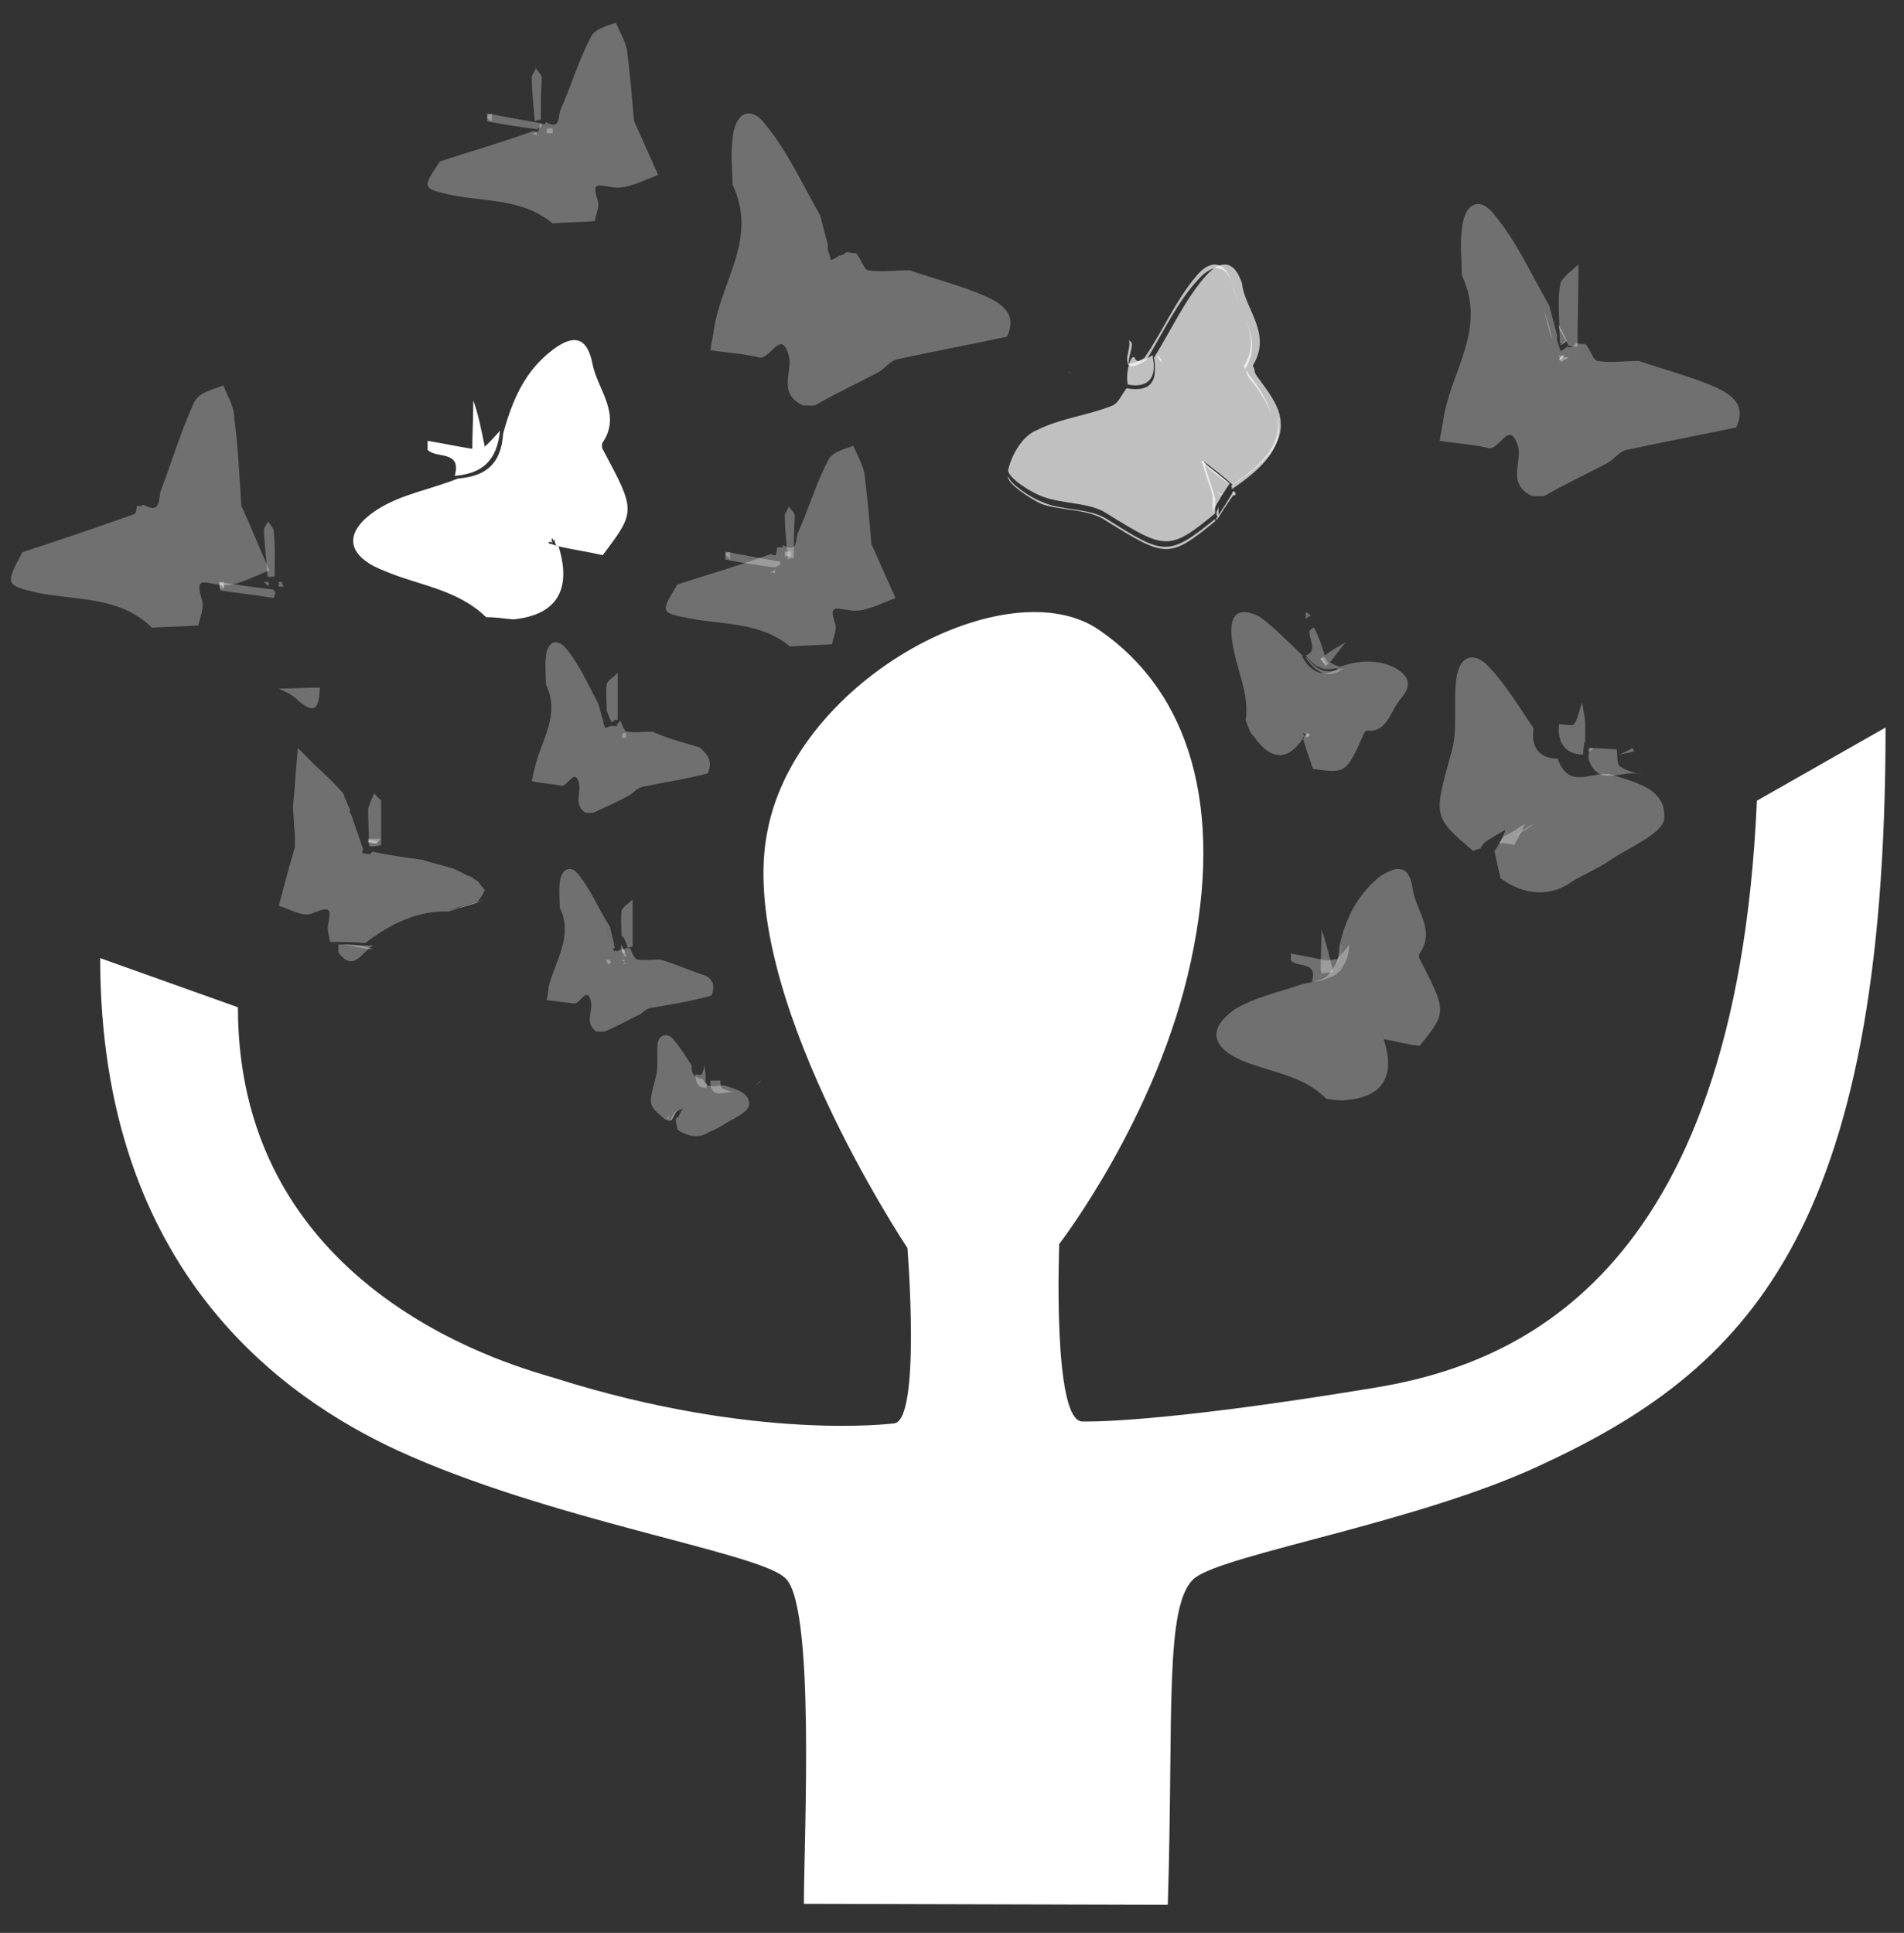 <?xml version="1.0" encoding="UTF-8" standalone="no"?>
<svg width="66px" height="67px" viewBox="0 0 66 67" version="1.1" xmlns="http://www.w3.org/2000/svg" xmlns:xlink="http://www.w3.org/1999/xlink" xmlns:sketch="http://www.bohemiancoding.com/sketch/ns">
    <rect x="0" y="0" width="66" height="67" fill="#333333" stroke="none"/>
    <!-- Generator: Sketch 3.3.3 (12072) - http://www.bohemiancoding.com/sketch -->
    <title>Group</title>
    <desc>Created with Sketch.</desc>
    <defs></defs>
    <g id="Page-1" stroke="none" stroke-width="1" fill="none" fill-rule="evenodd" sketch:type="MSPage">
        <g id="3-copy-5" sketch:type="MSArtboardGroup" transform="translate(-295, -34)" fill="#FFFFFF">
            <g id="Group" sketch:type="MSLayerGroup" transform="translate(295, 29)">
                <path id="Shape-Copy" opacity="0.3" sketch:type="MSShapeGroup" d="M45.262,30.407 C45.262,30.462 45.317,30.517 45.317,30.573 L45.427,30.462 C45.427,30.462 45.372,30.462 45.262,30.407 L45.262,30.407 Z"></path>
                <path id="Shape-Copy-2" opacity="0.3" sketch:type="MSShapeGroup" d="M27.205,24.645 C27.205,24.645 27.205,24.811 27.205,24.645 C27.205,24.811 27.205,24.645 27.205,24.645 L27.205,24.645 Z"></path>
                <path id="Shape-Copy-3" opacity="0.3" sketch:type="MSShapeGroup" d="M42.166,22.55 L42.166,22.716 C42.166,22.716 42.166,22.633 42.166,22.55 L42.166,22.55 L42.166,22.55 Z"></path>
                <path id="Shape-Copy-4" opacity="0.3" sketch:type="MSShapeGroup" d="M55.064,31.243 C55.064,31.165 55.064,31.048 55.229,30.93 C55.064,31.048 55.064,31.165 55.064,31.243 L55.064,31.243 Z"></path>
                <path id="Shape-Copy-5" opacity="0.3" sketch:type="MSShapeGroup" d="M54.197,17.312 C54.142,17.312 54.087,17.395 54.032,17.478 C54.087,17.478 54.142,17.395 54.197,17.312 L54.197,17.312 Z"></path>
                <path id="Shape-Copy-6" sketch:type="MSShapeGroup" d="M19.055,23.615 C19.09,23.654 19.09,23.693 19.125,23.771 C19.09,23.732 19.02,23.732 18.95,23.732 L18.95,23.732 C19.02,23.771 19.09,23.771 19.159,23.81 C19.125,23.732 19.09,23.654 19.055,23.615 C19.09,23.576 19.09,23.615 19.055,23.615 L19.055,23.615 Z"></path>
                <path id="Shape-Copy-7" opacity="0.3" sketch:type="MSShapeGroup" d="M52.484,34.292 C52.624,34.057 52.763,33.784 52.868,33.549 C52.694,33.823 52.554,34.057 52.484,34.292 L52.484,34.292 Z"></path>
                <path id="Shape-Copy-8" opacity="0.3" sketch:type="MSShapeGroup" d="M52.143,34.073 C52.073,34.112 52.003,34.23 51.969,34.308 C52.038,34.23 52.073,34.112 52.143,34.073 L52.143,34.073 Z"></path>
                <path d="M20.623,40.721 C20.623,40.721 20.658,40.76 20.693,40.76 L20.937,40.76 C21.355,40.604 21.738,40.37 22.156,40.174 C22.261,40.135 22.365,39.979 22.54,39.94 C23.237,39.823 23.968,39.705 24.665,39.51 C24.839,39.041 24.596,38.885 24.421,38.807 C23.933,38.651 23.411,38.416 22.888,38.26 C22.609,38.26 22.365,38.299 22.087,38.26 C21.982,38.221 21.912,38.025 21.843,37.869 L21.738,37.869 L21.738,37.869 L21.668,37.869 C21.634,37.908 21.599,37.908 21.529,37.908 C21.459,37.947 21.424,37.947 21.355,37.986 C21.355,37.986 21.355,37.986 21.355,37.947 C21.32,37.947 21.32,37.947 21.285,37.986 C21.285,37.947 21.25,37.908 21.25,37.869 L21.32,37.869 L21.32,37.869 C21.285,37.83 21.285,37.752 21.285,37.713 C21.25,37.557 21.181,37.322 21.146,37.127 C20.762,36.541 20.484,35.838 20.065,35.33 C19.787,34.939 19.438,35.134 19.403,35.603 C19.369,35.877 19.403,36.189 19.403,36.463 C19.891,37.439 19.229,38.338 19.02,39.198 C19.02,39.315 18.985,39.471 18.95,39.666 C19.299,39.705 19.543,39.745 19.891,39.784 C20.1,39.823 20.344,39.158 20.484,39.705 C20.553,40.096 20.275,40.409 20.623,40.721 L20.623,40.721 Z M21.181,37.752 C21.146,37.557 21.076,37.322 21.041,37.166 C21.076,37.361 21.146,37.557 21.181,37.752 L21.181,37.752 Z" id="Shape-Copy-9" opacity="0.3" sketch:type="MSShapeGroup"></path>
                <path id="Shape-Copy-10" opacity="0.3" sketch:type="MSShapeGroup" d="M21.929,37.809 L21.929,36.168 C21.859,36.286 21.65,36.364 21.545,36.559 C21.511,36.872 21.545,37.145 21.545,37.458 C21.58,37.497 21.58,37.536 21.58,37.575 L21.58,37.419 C21.65,37.536 21.685,37.653 21.754,37.809 L21.72,37.848 L21.824,37.848 L21.824,37.848 C21.894,37.809 21.894,37.809 21.929,37.809 L21.929,37.809 Z"></path>
                <path id="Shape-Copy-11" opacity="0.3" sketch:type="MSShapeGroup" d="M21.695,37.74 L21.53,37.74 L21.53,37.74 C21.53,37.74 21.612,37.74 21.695,37.74 L21.695,37.74 L21.695,37.74 Z"></path>
                <path id="Shape-Copy-12" opacity="0.3" sketch:type="MSShapeGroup" d="M21.571,38.013 C21.612,38.052 21.654,38.013 21.695,38.013 C21.612,37.935 21.571,37.818 21.53,37.74 C21.571,37.857 21.571,37.935 21.571,38.013 L21.571,38.013 Z"></path>
                <path id="Shape-Copy-13" opacity="0.3" sketch:type="MSShapeGroup" d="M21.53,37.74 L21.53,37.896 C21.565,37.974 21.6,38.091 21.669,38.17 L21.704,38.131 C21.634,37.974 21.6,37.857 21.53,37.74 L21.53,37.74 Z"></path>
                <path id="Shape-Copy-14" opacity="0.3" sketch:type="MSShapeGroup" d="M21.666,38.4 C21.53,38.332 21.803,38.264 21.53,38.264 C21.53,38.264 21.666,38.332 21.666,38.4 C21.803,38.4 21.394,38.468 21.666,38.4 L21.666,38.4 Z"></path>
                <path id="Shape-Copy-15" opacity="0.3" sketch:type="MSShapeGroup" d="M21.069,38.43 C21.124,38.43 21.124,38.374 21.179,38.374 C21.179,38.319 21.124,38.264 21.124,38.264 L21.014,38.264 C21.014,38.319 21.069,38.374 21.069,38.43 L21.069,38.43 Z"></path>
                <path id="Shape-Copy-16" sketch:type="MSShapeGroup" d="M19.466,24.121 C19.301,24.121 19.301,24.121 19.466,24.121 L19.466,24.121 C19.301,24.121 19.301,24.121 19.466,24.121 L19.466,24.121 Z"></path>
                <path d="M13.33,24.79 C14.515,25.298 15.839,25.415 16.85,26.392 C17.129,26.392 17.442,26.431 17.791,26.47 C19.359,26.314 19.812,25.376 19.359,23.931 L19.324,23.931 C19.254,23.892 19.185,23.892 19.115,23.853 L19.115,23.853 C19.08,23.853 19.045,23.853 19.01,23.813 C19.045,23.774 19.08,23.696 19.15,23.657 C19.15,23.696 19.185,23.735 19.185,23.735 L19.219,23.696 C19.219,23.774 19.254,23.853 19.289,23.931 L19.324,23.931 C19.847,24.048 20.369,24.126 20.892,24.243 C22.042,22.72 22.042,22.72 20.892,20.571 C20.857,20.532 20.857,20.375 20.892,20.336 C21.554,19.36 20.718,18.5 20.544,17.641 C20.369,16.703 19.916,16.547 19.15,17.133 C18.174,17.875 17.756,18.891 17.442,20.024 C17.373,21.079 16.85,21.508 15.874,21.587 C14.898,21.977 13.888,22.133 13.052,22.68 C11.867,23.462 12.006,24.282 13.33,24.79 L13.33,24.79 Z" id="Shape-Copy-17" sketch:type="MSShapeGroup"></path>
                <path d="M27.343,17.336 C27.483,17.844 26.995,18.547 27.692,18.977 C27.727,19.016 27.796,19.016 27.831,19.055 L28.249,19.055 C28.981,18.625 29.678,18.313 30.41,17.922 C30.654,17.805 30.863,17.492 31.107,17.453 C32.361,17.18 33.616,16.945 34.905,16.672 C35.254,15.93 34.801,15.578 34.243,15.304 C33.372,14.914 32.431,14.679 31.525,14.367 C31.037,14.367 30.514,14.445 30.096,14.367 C29.957,14.367 29.852,13.976 29.678,13.781 C29.574,13.781 29.469,13.742 29.33,13.742 C29.26,13.82 29.19,13.859 29.086,13.859 C28.981,13.937 28.912,13.976 28.807,14.015 C28.772,13.937 28.772,13.859 28.737,13.781 C28.702,13.703 28.668,13.585 28.702,13.507 C28.598,13.117 28.528,12.843 28.424,12.452 C27.796,11.358 27.309,10.264 26.542,9.327 C26.019,8.624 25.462,8.897 25.392,9.835 C25.322,10.343 25.392,10.929 25.392,11.397 C26.263,13.234 25.044,14.679 24.765,16.32 C24.73,16.594 24.66,16.867 24.625,17.141 C25.148,17.219 25.74,17.258 26.263,17.375 C26.681,17.57 27.065,16.32 27.343,17.336 L27.343,17.336 Z" id="Shape-Copy-18" opacity="0.3" sketch:type="MSShapeGroup"></path>
                <path d="M23.492,44.164 C23.91,44.438 24.293,44.438 24.572,44.242 C24.781,44.164 24.99,44.047 25.164,43.93 C25.513,43.734 25.931,43.539 25.966,43.305 C26.001,42.875 25.513,42.758 25.164,42.641 C24.92,42.562 24.537,42.836 24.363,42.406 C24.119,42.367 23.945,42.25 23.98,41.937 C23.771,41.625 23.561,41.273 23.318,41 C23.143,40.804 22.83,40.843 22.795,41.195 C22.76,41.625 22.83,41.976 22.725,42.367 C22.481,43.305 22.446,43.305 23.074,43.813 C23.108,43.774 23.143,43.774 23.178,43.774 C23.178,43.734 23.213,43.695 23.248,43.656 L23.283,43.656 C23.283,43.656 23.283,43.656 23.318,43.617 C23.422,43.539 23.527,43.5 23.666,43.422 C23.596,43.539 23.561,43.656 23.492,43.734 C23.492,43.734 23.492,43.734 23.457,43.734 C23.457,43.734 23.457,43.774 23.422,43.774 C23.422,43.891 23.457,44.008 23.492,44.164 L23.492,44.164 Z" id="Shape-Copy-19" opacity="0.3" sketch:type="MSShapeGroup"></path>
                <path d="M23.898,26.432 C25.083,26.667 26.337,26.549 27.383,27.409 C27.836,27.37 28.359,27.37 28.846,27.331 C28.881,27.096 29.021,26.823 28.951,26.628 C28.742,25.963 28.916,26.081 29.474,26.159 C29.961,26.237 30.519,25.924 31.042,25.729 C30.763,25.104 30.484,24.479 30.205,23.854 C30.136,23.033 30.066,22.213 29.961,21.392 C29.892,21.08 29.718,20.767 29.578,20.455 C29.23,20.572 28.812,20.689 28.707,20.962 C28.289,21.744 28.045,22.603 27.662,23.463 C27.557,23.658 27.696,24.205 27.139,23.893 L27.139,23.971 L27.034,23.971 L26.93,23.971 C26.93,23.971 26.93,23.971 26.93,24.01 C26.93,24.01 26.93,24.01 26.93,24.049 C26.93,24.127 26.895,24.166 26.895,24.244 C26.825,24.244 26.79,24.244 26.721,24.205 C25.64,24.596 24.56,24.908 23.48,25.26 C22.888,26.237 22.888,26.237 23.898,26.432 L23.898,26.432 Z" id="Shape-Copy-20" opacity="0.3" sketch:type="MSShapeGroup"></path>
                <path d="M9.664,36.4 C10.082,36.517 10.535,36.83 10.884,36.635 C11.476,36.4 11.476,36.517 11.371,37.064 C11.337,37.221 11.406,37.455 11.441,37.65 C11.859,37.65 12.243,37.65 12.661,37.689 L12.661,37.689 C13.532,37.025 14.473,36.556 15.553,36.596 C15.902,36.478 16.215,36.4 16.564,36.283 L16.529,36.283 L16.564,36.244 C16.215,36.361 15.902,36.478 15.553,36.556 C15.902,36.439 16.215,36.361 16.564,36.244 C16.633,36.166 16.738,36.01 16.808,35.853 L16.842,35.892 C16.738,35.775 16.668,35.697 16.598,35.58 C16.494,35.502 16.389,35.423 16.25,35.345 L16.285,35.384 C16.111,35.306 15.902,35.189 15.727,35.111 C15.344,34.994 14.996,34.916 14.612,34.798 C14.02,34.72 13.462,34.642 12.94,34.525 C12.94,34.525 12.94,34.525 12.905,34.525 C12.87,34.564 12.87,34.564 12.835,34.603 C12.765,34.603 12.661,34.603 12.556,34.564 C12.556,34.525 12.556,34.486 12.591,34.447 C12.452,34.056 12.312,33.626 12.173,33.236 C12.138,33.197 12.103,33.157 12.138,33.079 C12.068,32.923 11.964,32.689 11.894,32.493 C11.615,32.181 11.302,31.868 10.953,31.556 C10.988,31.634 11.023,31.712 11.058,31.829 C11.023,31.751 10.988,31.634 10.953,31.556 C10.744,31.36 10.535,31.126 10.326,30.93 C10.256,31.634 10.222,32.337 10.152,33.001 C10.187,33.314 10.187,33.626 10.222,33.939 L10.222,34.369 C10.012,35.072 9.838,35.736 9.664,36.4 L9.664,36.4 Z" id="Shape-Copy-21" opacity="0.3" sketch:type="MSShapeGroup"></path>
                <path d="M15.764,21.494 C16.74,21.415 17.228,20.947 17.332,19.931 C17.158,20.126 16.984,20.321 16.809,20.478 L16.809,20.517 C16.67,20.517 16.531,20.556 16.391,20.556 L16.391,20.556 L16.356,20.556 C15.868,20.478 15.311,20.361 14.823,20.282 L14.823,20.321 L14.823,20.595 C15.137,20.907 16.008,20.595 15.764,21.494 L15.764,21.494 Z" id="Shape-Copy-22" sketch:type="MSShapeGroup"></path>
                <path id="Shape-Copy-23" sketch:type="MSShapeGroup" d="M16.824,20.719 C16.824,20.602 16.824,20.524 16.789,20.407 C16.684,19.899 16.58,19.352 16.406,18.883 C16.406,19.469 16.371,20.055 16.371,20.641 C16.371,20.68 16.406,20.758 16.406,20.798 C16.545,20.798 16.684,20.758 16.824,20.719 C16.789,20.758 16.789,20.758 16.824,20.719 L16.824,20.719 Z"></path>
                <path id="Shape-Copy-24" sketch:type="MSShapeGroup" d="M16.789,20.506 L16.789,20.506 C16.789,20.391 16.754,20.506 16.789,20.506 C16.65,20.506 16.51,20.621 16.371,20.621 L16.371,20.621 C16.475,20.621 16.615,20.506 16.789,20.506 L16.789,20.506 Z"></path>
                <path id="Shape-Copy-25" opacity="0.3" sketch:type="MSShapeGroup" d="M13.212,34.299 L13.212,32.736 C13.108,32.658 13.003,32.541 12.969,32.502 C12.899,32.658 12.829,32.814 12.759,33.049 C12.759,33.479 12.794,33.908 12.794,34.338 C12.899,34.338 13.038,34.338 13.212,34.299 C13.178,34.299 13.212,34.299 13.212,34.299 L13.212,34.299 Z"></path>
                <path id="Shape-Copy-26" opacity="0.3" sketch:type="MSShapeGroup" d="M24.458,42.477 L24.458,42.243 C24.458,42.165 24.423,42.047 24.423,41.93 C24.388,42.008 24.388,42.165 24.319,42.243 C24.319,42.282 24.179,42.243 24.109,42.243 C24.109,42.516 24.179,42.712 24.493,42.712 L24.493,42.555 C24.458,42.516 24.458,42.477 24.458,42.477 L24.458,42.477 Z"></path>
                <path id="Shape-Copy-27" opacity="0.3" sketch:type="MSShapeGroup" d="M24.625,42.454 L24.625,42.454 L24.625,42.649 C24.8,43.118 25.183,42.767 25.427,42.884 C25.322,42.806 25.183,42.806 25.044,42.728 C24.974,42.688 24.974,42.532 24.974,42.454 C24.904,42.454 24.8,42.454 24.625,42.454 L24.625,42.454 Z"></path>
                <path id="Shape-Copy-28" opacity="0.3" sketch:type="MSShapeGroup" d="M27.414,24.347 L27.519,24.347 C27.519,23.839 27.519,23.37 27.553,22.862 C27.519,22.745 27.414,22.667 27.344,22.55 C27.309,22.667 27.205,22.784 27.205,22.862 C27.205,23.409 27.275,23.917 27.309,24.425 L27.309,24.386 L27.414,24.347 L27.414,24.347 Z"></path>
                <path id="Shape-Copy-29" opacity="0.3" sketch:type="MSShapeGroup" d="M27.309,24.287 L27.414,24.287 L27.414,24.121 L27.414,24.121 L27.309,24.121 L27.205,24.121 L27.205,24.204 C27.205,24.204 27.205,24.204 27.205,24.287 L27.309,24.287 L27.309,24.287 Z"></path>
                <path d="M27.058,24.473 C27.058,24.473 27.058,24.434 27.058,24.473 C27.058,24.434 27.058,24.434 27.058,24.473 C26.396,24.356 25.734,24.238 25.141,24.121 L25.141,24.395 C25.699,24.512 26.291,24.59 26.849,24.668 C26.918,24.629 26.953,24.629 27.023,24.59 C27.058,24.512 27.058,24.473 27.058,24.473 L27.058,24.473 Z" id="Shape-Copy-30" opacity="0.3" sketch:type="MSShapeGroup"></path>
                <path id="Shape-Copy-31" opacity="0.3" sketch:type="MSShapeGroup" d="M26.898,24.645 C26.898,24.684 26.898,24.723 26.863,24.762 C26.794,24.801 26.759,24.801 26.689,24.84 C26.759,24.84 26.794,24.84 26.863,24.879 C26.863,24.723 26.898,24.645 26.898,24.645 L26.898,24.645 Z"></path>
                <path id="Shape-Copy-32" opacity="0.3" sketch:type="MSShapeGroup" d="M25.657,23.597 L25.657,23.597 C25.657,23.597 25.657,23.763 25.657,23.597 C25.657,23.763 25.657,23.763 25.657,23.597 L25.657,23.597 Z"></path>
                <path d="M11.728,38.013 C12.285,38.756 12.564,37.935 12.947,37.779 L12.947,37.779 C12.529,37.779 12.146,37.74 11.728,37.74 L11.728,38.013 L11.728,38.013 Z" id="Shape-Copy-33" opacity="0.3" sketch:type="MSShapeGroup"></path>
                <path id="Shape-Copy-34" opacity="0.3" sketch:type="MSShapeGroup" d="M12.947,37.906 C12.529,37.74 12.146,37.74 11.728,37.74 C12.146,37.74 12.564,37.906 12.947,37.906 L12.947,37.906 Z"></path>
                <path id="Shape-Copy-35" opacity="0.3" sketch:type="MSShapeGroup" d="M16.865,36.168 L16.865,36.168 C16.517,36.286 16.203,36.364 15.855,36.481 C16.238,36.403 16.552,36.286 16.865,36.168 L16.865,36.168 Z"></path>
                <path id="Shape-Copy-36" opacity="0.3" sketch:type="MSShapeGroup" d="M26.382,42.454 C26.312,42.509 26.243,42.565 26.173,42.62 C26.243,42.565 26.312,42.565 26.382,42.454 C26.382,42.509 26.382,42.454 26.382,42.454 L26.382,42.454 Z"></path>
                <path id="Shape-Copy-37" sketch:type="MSShapeGroup" d="M15.102,20.728 L15.102,20.455 C15.032,20.455 14.962,20.494 14.823,20.533 C14.928,20.611 14.997,20.689 15.102,20.728 L15.102,20.728 L15.102,20.728 Z"></path>
                <path id="Shape-Copy-38" opacity="0.3" sketch:type="MSShapeGroup" d="M25.306,24.395 L25.306,24.121 C25.234,24.16 25.088,24.16 25.161,24.199 C25.161,24.277 25.234,24.316 25.306,24.395 L25.306,24.395 Z"></path>
                <path id="Shape-Copy-39" opacity="0.3" sketch:type="MSShapeGroup" d="M23.147,43.736 C23.112,43.775 23.112,43.814 23.078,43.814 C23.147,43.853 23.217,43.853 23.287,43.814 C23.356,43.697 23.391,43.58 23.461,43.502 C23.356,43.619 23.252,43.658 23.147,43.736 L23.147,43.736 Z"></path>
                <path id="Shape-Copy-40" opacity="0.3" sketch:type="MSShapeGroup" d="M23.461,43.502 C23.356,43.58 23.252,43.619 23.112,43.697 C23.112,43.697 23.112,43.697 23.078,43.736 C23.182,43.658 23.287,43.619 23.391,43.541 C23.322,43.619 23.287,43.736 23.217,43.853 L23.252,43.853 C23.356,43.736 23.391,43.619 23.461,43.502 L23.461,43.502 Z"></path>
                <path id="Shape-Copy-41" sketch:type="MSShapeGroup" d="M19.055,23.597 L18.95,23.722 C19.02,23.722 19.09,23.763 19.125,23.763 C19.125,23.722 19.09,23.68 19.055,23.597 L19.055,23.597 Z"></path>
                <path id="Shape-Copy-42" sketch:type="MSShapeGroup" d="M19.125,23.675 C19.125,23.636 19.09,23.636 19.09,23.597 C19.02,23.636 18.985,23.715 18.95,23.754 C18.985,23.754 19.02,23.793 19.055,23.793 C19.09,23.754 19.125,23.715 19.125,23.675 L19.125,23.675 Z"></path>
                <path id="Shape-Copy-43" opacity="0.3" sketch:type="MSShapeGroup" d="M13.073,34.239 C13.108,34.198 13.143,34.115 13.212,34.073 L12.829,34.073 L12.759,34.073 L12.759,34.156 L12.759,34.198 C12.864,34.198 12.969,34.239 13.073,34.239 L13.073,34.239 Z"></path>
                <path id="Shape-Copy-44" opacity="0.3" sketch:type="MSShapeGroup" d="M13.038,34.239 C13.038,34.198 13.073,34.198 13.108,34.156 C13.003,34.156 12.899,34.115 12.794,34.115 L12.794,34.073 C12.794,34.115 12.759,34.156 12.759,34.198 C12.864,34.239 12.969,34.239 13.038,34.239 L13.038,34.239 Z"></path>
                <path id="Shape-Copy-45" opacity="0.3" sketch:type="MSShapeGroup" d="M37.007,17.887 C37.09,17.887 37.172,18.002 37.172,18.002 C37.09,17.887 37.09,17.887 37.007,17.887 C37.007,17.772 37.007,17.887 37.007,17.887 L37.007,17.887 Z"></path>
                <path d="M39.733,17.491 C39.768,17.53 39.768,17.53 39.733,17.491 C40.325,16.514 40.813,15.459 41.545,14.678 C42.033,14.131 42.486,14.17 42.695,14.795 C42.486,14.092 41.998,13.936 41.475,14.561 C40.743,15.42 40.29,16.514 39.663,17.413 C39.315,17.608 39.14,17.647 39.071,17.569 C39.14,17.725 39.28,17.764 39.733,17.491 L39.733,17.491 Z" id="Shape-Copy-46" opacity="0.69" sketch:type="MSShapeGroup"></path>
                <path id="Shape-Copy-47" opacity="0.69" sketch:type="MSShapeGroup" d="M42.24,22.55 L42.24,22.94 L42.24,22.94 C42.075,22.784 42.24,22.667 42.24,22.55 L42.24,22.55 Z"></path>
                <path id="Shape-Copy-48" opacity="0.69" sketch:type="MSShapeGroup" d="M42.166,22.026 C42.166,22.065 42.331,22.143 42.331,22.182 L42.331,22.299 L42.331,22.143 C42.331,22.104 42.166,22.065 42.166,22.026 L42.166,22.026 Z"></path>
                <path id="Shape-Copy-49" opacity="0.69" sketch:type="MSShapeGroup" d="M41.65,20.978 C41.65,21.034 41.815,21.089 41.815,21.144 C41.815,21.089 41.815,21.034 41.65,20.978 L41.65,20.978 L41.65,20.978 Z"></path>
                <path d="M43.337,18.148 C43.721,18.617 43.965,19.047 44.069,19.398 C43.965,18.969 43.721,18.539 43.303,17.992 C43.268,17.953 43.233,17.875 43.198,17.836 C43.198,17.953 43.303,18.109 43.337,18.148 L43.337,18.148 Z" id="Shape-Copy-50" opacity="0.69" sketch:type="MSShapeGroup"></path>
                <path d="M49.214,38.244 C49.179,38.205 49.179,38.087 49.214,38.048 C49.772,37.228 49.075,36.564 48.97,35.821 C48.866,35.001 48.448,34.962 47.82,35.392 C47.054,36.017 46.635,36.837 46.426,37.814 L46.426,37.814 C46.426,38.126 46.357,38.361 46.217,38.556 C46.182,38.634 46.113,38.673 46.078,38.752 C45.973,38.869 45.834,38.947 45.695,38.986 C45.555,39.025 45.381,39.064 45.172,39.103 C44.37,39.377 43.499,39.572 42.837,39.963 C41.861,40.627 41.966,41.291 43.046,41.76 C44.092,42.19 45.172,42.268 45.973,43.088 C46.217,43.127 46.461,43.166 46.705,43.127 C47.96,43.01 48.378,42.268 47.96,41.018 C47.925,40.978 47.89,40.9 47.855,40.822 L47.96,41.018 C48.413,41.096 48.796,41.213 49.214,41.252 C50.155,40.08 50.155,40.08 49.214,38.244 L49.214,38.244 Z" id="Shape-Copy-51" opacity="0.3" sketch:type="MSShapeGroup"></path>
                <path id="Shape-Copy-52" opacity="0.3" sketch:type="MSShapeGroup" d="M48.006,41.078 L47.841,40.883 C47.896,40.961 47.951,41.039 48.006,41.078 L48.006,41.078 Z"></path>
                <path d="M42.682,21.829 C42.682,21.829 42.682,21.868 42.682,21.829 C42.682,21.868 42.682,21.907 42.717,21.907 C42.717,21.907 42.717,21.907 42.682,21.946 L42.717,21.946 C44.041,21.048 44.529,20.306 44.25,19.407 C44.459,20.266 43.971,20.97 42.682,21.829 L42.682,21.829 Z" id="Shape-Copy-53" opacity="0.69" sketch:type="MSShapeGroup"></path>
                <path d="M42.123,22.987 C40.485,24.315 40.346,24.237 38.36,22.987 C37.732,22.596 36.826,22.713 36.129,22.401 C35.711,22.244 35.014,21.776 34.945,21.502 L34.945,21.541 C34.91,21.737 35.676,22.284 36.129,22.479 C36.826,22.713 37.767,22.635 38.36,23.065 C40.381,24.315 40.52,24.393 42.123,23.065 C42.123,23.065 42.123,23.026 42.123,22.987 L42.123,22.987 L42.123,22.987 Z" id="Shape-Copy-54" opacity="0.69" sketch:type="MSShapeGroup"></path>
                <path d="M43.135,17.662 C43.1,17.701 43.135,17.74 43.17,17.818 L43.17,17.779 C43.797,16.724 42.961,15.904 42.787,15.044 C42.752,14.927 42.717,14.81 42.682,14.693 C42.717,14.771 42.717,14.849 42.752,14.927 C42.891,15.787 43.762,16.607 43.135,17.662 L43.135,17.662 Z" id="Shape-Copy-55" opacity="0.69" sketch:type="MSShapeGroup"></path>
                <path d="M39.996,17.404 C40.031,17.521 40.031,17.599 40.031,17.716 C40.066,18.342 39.752,18.576 39.055,18.459 C38.881,18.654 38.777,19.006 38.498,19.084 C37.696,19.396 36.721,19.514 35.954,19.904 C35.431,20.1 35.048,20.803 34.944,21.311 C34.978,21.584 35.71,22.053 36.128,22.209 C36.86,22.483 37.766,22.405 38.359,22.795 C40.38,24.046 40.519,24.124 42.122,22.795 L42.122,22.405 L42.122,22.288 C42.122,22.249 42.087,22.17 42.087,22.131 C41.983,21.819 41.878,21.506 41.774,21.155 C41.774,21.116 41.739,21.076 41.739,21.037 L41.739,20.998 C42.087,21.272 42.401,21.506 42.749,21.819 C42.749,21.819 42.749,21.78 42.784,21.78 C44.073,20.92 44.561,20.217 44.352,19.357 C44.248,18.967 43.969,18.576 43.62,18.107 C43.551,18.029 43.481,17.912 43.481,17.795 C43.446,17.716 43.411,17.677 43.446,17.638 C44.073,16.583 43.202,15.763 43.063,14.904 C43.063,14.825 43.028,14.747 42.993,14.669 C42.749,14.044 42.296,14.005 41.808,14.552 C41.077,15.372 40.589,16.466 39.996,17.404 Z" id="Shape-Copy-56" opacity="0.69" sketch:type="MSShapeGroup"></path>
                <path d="M52.623,20.479 C52.762,20.987 52.274,21.69 52.971,22.12 C53.006,22.159 53.076,22.159 53.111,22.198 L53.529,22.198 C54.261,21.768 54.958,21.456 55.689,21.065 C55.933,20.948 56.142,20.635 56.386,20.596 C57.641,20.323 58.895,20.088 60.185,19.815 C60.533,19.072 60.08,18.721 59.523,18.447 C58.651,18.056 57.711,17.822 56.805,17.51 C56.317,17.51 55.794,17.588 55.376,17.51 C55.236,17.51 55.132,17.119 54.958,16.923 L54.923,16.923 C54.818,16.923 54.714,16.923 54.609,16.884 L54.609,16.884 L54.609,16.923 C54.54,17.002 54.47,17.041 54.365,17.041 C54.365,17.041 54.365,17.041 54.365,17.002 C54.33,17.002 54.296,17.041 54.296,17.041 C54.261,17.08 54.226,17.08 54.191,17.119 C54.156,17.119 54.156,17.158 54.121,17.158 L54.121,17.158 L54.087,17.158 C54.052,17.08 54.052,17.002 54.017,16.923 C53.982,16.845 53.947,16.728 53.982,16.65 L53.982,16.65 C53.877,16.259 53.808,15.986 53.703,15.595 L53.703,15.595 C53.076,14.501 52.588,13.407 51.821,12.47 C51.299,11.766 50.741,12.04 50.672,12.977 C50.602,13.485 50.672,14.071 50.672,14.54 C51.543,16.377 50.323,17.822 50.044,19.463 C50.009,19.736 49.94,20.01 49.905,20.283 C50.428,20.362 51.02,20.401 51.543,20.518 C51.961,20.713 52.309,19.463 52.623,20.479 L52.623,20.479 Z" id="Shape-Copy-57" opacity="0.3" sketch:type="MSShapeGroup"></path>
                <path d="M51.069,34.5 C51.139,34.461 51.244,34.422 51.313,34.422 L51.313,34.422 C51.348,34.344 51.418,34.227 51.487,34.188 C51.697,34.031 51.94,33.914 52.184,33.758 C52.115,33.992 51.975,34.266 51.801,34.5 C51.871,34.813 51.94,35.125 52.01,35.438 C52.847,36.063 53.787,36.102 54.554,35.516 C54.972,35.281 55.495,35.047 55.878,34.774 C56.54,34.344 57.655,33.875 57.69,33.367 C57.76,32.312 56.645,32.117 55.843,31.843 C55.251,31.687 54.38,32.429 53.996,31.296 C53.369,31.296 53.056,30.906 53.16,30.242 C52.672,29.538 52.219,28.757 51.627,28.132 C51.139,27.585 50.581,27.663 50.477,28.562 C50.372,29.382 50.547,30.359 50.303,31.101 C49.71,33.289 49.641,33.289 51.069,34.5 L51.069,34.5 Z" id="Shape-Copy-58" opacity="0.3" sketch:type="MSShapeGroup"></path>
                <path d="M1.295,25.548 C2.688,25.822 4.152,25.665 5.267,26.759 C5.79,26.72 6.312,26.72 6.87,26.681 C6.94,26.408 7.079,26.056 7.009,25.822 C6.765,25.04 6.975,25.157 7.602,25.275 C8.159,25.353 8.752,25.001 9.344,24.767 C8.996,24.024 8.717,23.282 8.368,22.54 C8.299,21.602 8.264,20.547 8.124,19.531 C8.124,19.102 7.915,18.789 7.741,18.359 C7.358,18.516 6.905,18.594 6.731,18.945 C6.278,19.922 5.964,20.977 5.581,21.993 C5.476,22.227 5.616,22.852 4.988,22.501 L4.919,22.501 L4.919,22.54 L4.779,22.54 L4.744,22.54 C4.744,22.657 4.71,22.774 4.675,22.813 C3.35,23.282 2.096,23.712 0.772,24.142 C0.179,25.275 0.179,25.275 1.295,25.548 L1.295,25.548 Z" id="Shape-Copy-59" opacity="0.3" sketch:type="MSShapeGroup"></path>
                <path id="Shape-Copy-60" opacity="0.69" sketch:type="MSShapeGroup" d="M39.071,17.312 C39.14,17.702 39.21,18.132 39.28,18.484 L39.28,18.484 C39.21,18.093 39.14,17.702 39.071,17.312 L39.071,17.312 Z"></path>
                <path id="Shape-Copy-61" opacity="0.69" sketch:type="MSShapeGroup" d="M39.132,17.608 C39.089,17.374 39.349,16.905 39.175,16.827 C39.175,16.827 39.175,16.827 39.132,16.788 C39.219,17.022 38.958,17.491 39.132,17.608 L39.132,17.608 Z"></path>
                <path d="M39.958,17.351 L39.958,17.312 C39.505,17.585 39.365,17.546 39.331,17.39 C39.191,17.273 39.017,17.898 39.087,18.289 L39.087,18.328 C39.679,18.445 40.028,18.21 39.993,17.624 C39.993,17.546 39.958,17.429 39.958,17.351 Z" id="Shape-Copy-62" opacity="0.69" sketch:type="MSShapeGroup"></path>
                <path id="Shape-Copy-63" opacity="0.69" sketch:type="MSShapeGroup" d="M40.103,17.312 L40.103,17.312 C40.268,17.429 40.268,17.507 40.268,17.624 C40.268,17.507 40.103,17.429 40.103,17.312 L40.103,17.312 Z"></path>
                <path d="M46.418,38.678 C46.488,38.638 46.523,38.56 46.558,38.482 C46.697,38.287 46.767,38.013 46.767,37.74 C46.662,37.896 46.523,38.052 46.349,38.248 C46.244,38.248 46.105,38.287 45.965,38.287 C45.582,38.209 45.164,38.131 44.746,38.052 L44.746,38.287 C44.955,38.56 45.687,38.287 45.478,39.029 C45.687,39.029 45.861,38.99 46,38.912 C46.175,38.873 46.314,38.795 46.418,38.678 L46.418,38.678 Z" id="Shape-Copy-64" opacity="0.3" sketch:type="MSShapeGroup"></path>
                <path id="Shape-Copy-65" opacity="0.3" sketch:type="MSShapeGroup" d="M46.161,38.787 C46.056,38.905 45.917,38.983 45.778,39.022 C45.917,38.983 46.056,38.905 46.161,38.787 L46.161,38.787 Z"></path>
                <path id="Shape-Copy-66" opacity="0.3" sketch:type="MSShapeGroup" d="M46.503,37.74 L46.503,37.74 C46.503,38.052 46.433,38.287 46.294,38.482 C46.398,38.326 46.468,38.052 46.503,37.74 L46.503,37.74 Z"></path>
                <path d="M54.369,16.982 L54.369,16.982 C54.473,16.982 54.578,17.021 54.682,17.021 C54.682,16.122 54.717,15.107 54.717,14.169 C54.508,14.364 54.159,14.599 54.09,14.833 C53.985,15.341 54.055,15.927 54.055,16.396 C54.055,16.435 54.09,16.474 54.09,16.513 L54.09,16.474 C54.194,16.591 54.264,16.787 54.369,16.982 L54.369,16.982 Z" id="Shape-Copy-67" opacity="0.3" sketch:type="MSShapeGroup"></path>
                <path id="Shape-Copy-69" opacity="0.3" sketch:type="MSShapeGroup" d="M46.161,38.466 C46.056,38.037 45.952,37.646 45.812,37.216 C45.812,37.685 45.778,38.154 45.778,38.623 C45.778,38.662 45.812,38.701 45.812,38.74 C45.917,38.74 46.056,38.701 46.196,38.701 C46.196,38.623 46.196,38.544 46.161,38.466 L46.161,38.466 Z"></path>
                <path d="M54.949,30.101 C54.949,29.867 54.879,29.594 54.844,29.359 C54.74,29.594 54.705,29.906 54.565,30.101 C54.496,30.18 54.217,30.101 54.043,30.101 C53.973,30.727 54.252,31.156 54.879,31.156 C54.879,31.039 54.879,30.961 54.914,30.844 L54.914,30.727 L54.949,30.727 C54.949,30.531 54.949,30.297 54.949,30.101 L54.949,30.101 Z" id="Shape-Copy-70" opacity="0.3" sketch:type="MSShapeGroup"></path>
                <path d="M55.064,31.321 C55.447,32.376 56.284,31.595 56.946,31.868 C56.667,31.79 56.353,31.712 56.144,31.556 C56.04,31.477 56.075,31.165 56.04,30.97 C55.726,30.97 55.482,30.93 55.134,30.93 C55.099,30.97 55.099,31.009 55.099,31.048 C55.064,31.126 55.064,31.243 55.064,31.321 L55.064,31.321 Z" id="Shape-Copy-71" opacity="0.3" sketch:type="MSShapeGroup"></path>
                <path id="Shape-Copy-72" opacity="0.3" sketch:type="MSShapeGroup" d="M55.064,31.097 C55.064,31.041 55.229,30.986 55.229,30.93 L55.064,30.93 L55.064,31.097 L55.064,31.097 Z"></path>
                <path id="Shape-Copy-73" opacity="0.3" sketch:type="MSShapeGroup" d="M9.458,24.988 L9.519,24.988 C9.519,24.46 9.55,23.965 9.488,23.404 C9.488,23.305 9.365,23.206 9.303,23.074 C9.241,23.173 9.148,23.272 9.148,23.404 C9.179,23.965 9.241,24.46 9.272,24.988 L9.334,24.988 L9.334,25.022 L9.365,25.022 L9.365,24.988 L9.458,24.988 L9.458,24.988 Z"></path>
                <path id="Shape-Copy-74" opacity="0.3" sketch:type="MSShapeGroup" d="M9.829,25.335 L9.829,25.335 L9.763,25.169 L9.664,25.169 L9.664,25.335 L9.697,25.335 L9.829,25.335 L9.829,25.335 Z"></path>
                <path d="M42.166,22.964 L42.166,23.042 C42.375,22.729 42.584,22.378 42.828,22.065 C42.794,22.065 42.794,22.026 42.759,22.026 C42.55,22.378 42.375,22.651 42.166,22.964 L42.166,22.964 Z" id="Shape-Copy-75" opacity="0.69" sketch:type="MSShapeGroup"></path>
                <path d="M42.626,21.76 C42.278,21.486 41.999,21.252 41.65,20.978 C41.65,21.017 41.685,21.056 41.685,21.096 C41.79,21.408 41.929,21.721 41.999,22.072 C41.999,22.111 42.034,22.15 42.034,22.19 L42.034,22.346 L42.034,22.736 C42.243,22.346 42.417,22.072 42.626,21.76 L42.626,21.76 Z" id="Shape-Copy-76" opacity="0.69" sketch:type="MSShapeGroup"></path>
                <path id="Shape-Copy-77" opacity="0.69" sketch:type="MSShapeGroup" d="M42.727,22.026 C42.667,22.026 42.667,22.026 42.727,22.026 C42.727,22.109 42.787,22.192 42.787,22.192 C42.787,22.192 42.787,22.192 42.847,22.109 C42.787,22.109 42.727,22.026 42.727,22.026 L42.727,22.026 Z"></path>
                <path id="Shape-Copy-78" opacity="0.69" sketch:type="MSShapeGroup" d="M41.964,21.955 C41.894,21.603 41.755,21.33 41.65,20.978 C41.755,21.33 41.859,21.643 41.964,21.955 L41.964,21.955 Z"></path>
                <path d="M42.661,21.799 C42.312,21.486 41.999,21.252 41.65,20.978 L41.65,21.017 C41.999,21.33 42.278,21.564 42.661,21.799 C42.626,21.799 42.626,21.799 42.661,21.799 L42.661,21.799 Z" id="Shape-Copy-79" opacity="0.69" sketch:type="MSShapeGroup"></path>
                <path d="M9.457,25.433 C8.838,25.367 8.188,25.268 7.6,25.169 L7.6,25.202 L7.631,25.202 L7.631,25.466 C8.281,25.565 8.9,25.631 9.488,25.73 C9.519,25.631 9.55,25.565 9.55,25.499 L9.488,25.499 C9.488,25.466 9.488,25.433 9.457,25.433 L9.457,25.433 Z" id="Shape-Copy-80" opacity="0.3" sketch:type="MSShapeGroup"></path>
                <path id="Shape-Copy-81" opacity="0.3" sketch:type="MSShapeGroup" d="M9.148,25.169 L9.148,25.169 L9.313,25.335 L9.313,25.169 C9.313,25.169 9.231,25.169 9.148,25.169 L9.148,25.169 Z"></path>
                <path id="Shape-Copy-82" opacity="0.3" sketch:type="MSShapeGroup" d="M56.584,30.93 C56.444,31.009 56.305,31.087 56.096,31.165 C56.27,31.126 56.479,31.087 56.653,31.048 C56.619,31.009 56.619,30.97 56.584,30.93 L56.584,30.93 Z"></path>
                <path id="Shape-Copy-83" opacity="0.3" sketch:type="MSShapeGroup" d="M53.516,15.74 C53.621,16.131 53.69,16.405 53.795,16.756 C53.76,16.483 53.656,16.131 53.516,15.74 L53.516,15.74 Z"></path>
                <path id="Shape-Copy-84" opacity="0.3" sketch:type="MSShapeGroup" d="M53.795,16.756 L53.795,16.756 C53.69,16.366 53.621,16.092 53.516,15.74 L53.516,15.74 C53.621,16.131 53.69,16.405 53.795,16.756 L53.795,16.756 Z"></path>
                <path id="Shape-Copy-85" opacity="0.3" sketch:type="MSShapeGroup" d="M54.311,16.811 L54.311,16.811 C54.276,16.811 54.276,16.811 54.311,16.811 C54.206,16.616 54.102,16.46 54.032,16.264 C54.067,16.46 54.067,16.655 54.067,16.889 L54.067,16.889 C54.172,16.928 54.241,16.889 54.311,16.811 L54.311,16.811 Z"></path>
                <path id="Shape-Copy-86" opacity="0.3" sketch:type="MSShapeGroup" d="M54.058,16.935 L54.058,16.935 C54.023,16.935 54.023,16.935 54.058,16.935 C54.128,16.984 54.198,16.935 54.267,16.837 L54.267,16.788 C54.198,16.886 54.128,16.935 54.058,16.935 C54.023,16.935 54.058,16.935 54.058,16.935 L54.058,16.935 Z"></path>
                <path id="Shape-Copy-87" opacity="0.3" sketch:type="MSShapeGroup" d="M54.311,16.85 C54.241,16.655 54.137,16.46 54.032,16.264 L54.032,16.303 C54.102,16.499 54.172,16.655 54.311,16.85 C54.276,16.85 54.276,16.85 54.311,16.85 L54.311,16.85 Z"></path>
                <path id="Shape-Copy-88" opacity="0.3" sketch:type="MSShapeGroup" d="M37.131,17.836 L37.131,17.836 C36.966,17.836 36.966,17.836 37.131,17.836 L37.131,17.836 Z"></path>
                <path id="Shape-Copy-89" opacity="0.3" sketch:type="MSShapeGroup" d="M37.007,17.836 L37.007,17.836 C37.007,17.836 37.007,18.002 37.007,17.836 C37.007,18.002 37.007,18.002 37.007,17.836 C37.007,18.002 37.007,17.836 37.007,17.836 L37.007,17.836 Z"></path>
                <path id="Shape-Copy-90" opacity="0.3" sketch:type="MSShapeGroup" d="M7.6,25.235 C7.683,25.268 7.683,25.334 7.765,25.367 L7.765,25.169 C7.683,25.169 7.6,25.202 7.6,25.235 L7.6,25.235 Z"></path>
                <path id="Shape-Copy-91" opacity="0.3" sketch:type="MSShapeGroup" d="M7.6,25.293 L7.6,25.293 C7.6,25.127 7.6,25.127 7.6,25.293 L7.6,25.293 L7.6,25.293 Z"></path>
                <path id="Shape-Copy-92" opacity="0.3" sketch:type="MSShapeGroup" d="M7.6,25.169 L7.6,25.367 C7.6,25.367 7.6,25.4 7.765,25.4 L7.765,25.4 C7.765,25.301 7.765,25.235 7.6,25.169 L7.6,25.169 L7.6,25.169 Z"></path>
                <path id="Shape-Copy-93" opacity="0.3" sketch:type="MSShapeGroup" d="M54.311,17.429 C54.346,17.429 54.346,17.39 54.381,17.39 L54.381,17.39 C54.276,17.39 54.137,17.351 54.032,17.312 C54.067,17.39 54.067,17.468 54.102,17.546 C54.137,17.546 54.172,17.507 54.172,17.507 C54.241,17.468 54.276,17.468 54.311,17.429 L54.311,17.429 Z"></path>
                <path id="Shape-Copy-94" opacity="0.3" sketch:type="MSShapeGroup" d="M54.197,17.312 C54.115,17.312 54.032,17.478 54.032,17.478 L54.032,17.478 C54.115,17.478 54.197,17.312 54.197,17.312 L54.197,17.312 Z"></path>
                <path id="Shape-Copy-95" opacity="0.3" sketch:type="MSShapeGroup" d="M54.032,17.478 C54.115,17.478 54.115,17.312 54.197,17.312 L54.197,17.312 C54.197,17.478 54.115,17.478 54.032,17.478 L54.032,17.478 Z"></path>
                <path id="Shape-Copy-96" opacity="0.3" sketch:type="MSShapeGroup" d="M54.032,17.312 L54.032,17.312 C53.867,17.312 54.032,17.312 54.032,17.312 L54.032,17.312 Z"></path>
                <path d="M11.087,28.835 C10.623,28.835 10.128,28.868 9.664,28.868 C9.85,28.967 10.128,29.066 10.314,29.265 C11.026,29.892 11.057,29.364 11.087,28.835 L11.087,28.835 Z" id="Shape-Copy-97" opacity="0.3" sketch:type="MSShapeGroup"></path>
                <path d="M52.143,33.979 C52.073,34.018 52.038,34.136 51.969,34.214 L51.969,34.214 C52.143,34.214 52.317,34.253 52.491,34.292 C52.561,34.057 52.7,33.784 52.875,33.549 C52.596,33.706 52.422,33.862 52.143,33.979 L52.143,33.979 Z" id="Shape-Copy-98" opacity="0.3" sketch:type="MSShapeGroup"></path>
                <path id="Shape-Copy-99" opacity="0.3" sketch:type="MSShapeGroup" d="M52.484,33.979 C52.728,33.862 52.937,33.745 53.181,33.549 C52.937,33.667 52.728,33.823 52.484,33.979 L52.484,33.979 Z"></path>
                <path d="M21.396,30.088 L21.396,30.167 L21.222,30.167 L21.222,30.167 L21.152,30.167 C21.083,30.206 21.048,30.206 20.978,30.245 C20.978,30.206 20.943,30.167 20.943,30.128 C20.909,30.088 20.909,30.01 20.909,29.971 C20.839,29.815 20.804,29.581 20.734,29.385 C20.386,28.721 20.072,28.018 19.619,27.471 C19.271,27.08 18.957,27.275 18.922,27.783 C18.887,28.096 18.922,28.408 18.922,28.721 C19.445,29.776 18.748,30.674 18.539,31.612 C18.504,31.729 18.469,31.886 18.434,32.081 C18.818,32.159 19.097,32.159 19.445,32.237 C19.689,32.276 19.933,31.573 20.072,32.159 C20.142,32.472 19.898,32.862 20.246,33.136 C20.246,33.136 20.281,33.175 20.316,33.175 L20.56,33.175 C20.978,32.98 21.431,32.784 21.849,32.55 C21.954,32.472 22.093,32.315 22.268,32.276 C22.999,32.12 23.801,32.003 24.533,31.807 C24.742,31.339 24.463,31.104 24.254,30.909 C23.731,30.753 23.139,30.596 22.616,30.362 C22.268,30.362 22.024,30.401 21.745,30.362 C21.64,30.362 21.571,30.128 21.501,29.971 C21.431,30.088 21.396,30.088 21.396,30.088 L21.396,30.088 Z" id="Shape-Copy-100" opacity="0.3" sketch:type="MSShapeGroup"></path>
                <path id="Shape-Copy-101" opacity="0.3" sketch:type="MSShapeGroup" d="M21.308,29.952 L21.413,29.952 L21.413,28.312 C21.308,28.468 21.134,28.507 21.029,28.702 C20.995,29.015 21.029,29.327 21.029,29.64 C21.099,29.796 21.134,29.913 21.204,30.031 C21.273,29.991 21.308,29.991 21.308,29.952 L21.308,29.952 Z"></path>
                <path id="Shape-Copy-102" opacity="0.3" sketch:type="MSShapeGroup" d="M21.704,30.573 L21.704,30.407 L21.6,30.407 C21.565,30.49 21.565,30.573 21.53,30.573 L21.53,30.573 L21.704,30.573 L21.704,30.573 Z"></path>
                <path d="M42.726,27.317 C42.866,28.215 43.319,29.075 43.179,29.973 C43.249,30.13 43.319,30.403 43.458,30.52 C44.05,31.38 44.643,31.38 45.165,30.599 L45.165,30.56 L45.2,30.52 C45.2,30.481 45.165,30.403 45.165,30.403 C45.2,30.442 45.235,30.442 45.27,30.442 C45.235,30.481 45.2,30.52 45.2,30.52 L45.2,30.56 C45.2,30.56 45.2,30.599 45.165,30.599 C45.27,30.95 45.375,31.263 45.514,31.653 C46.664,31.81 46.664,31.81 47.291,30.403 C47.291,30.364 47.361,30.325 47.396,30.325 C48.093,30.403 48.197,29.622 48.58,29.192 C48.964,28.723 48.824,28.411 48.337,28.137 C47.674,27.825 47.012,27.903 46.385,28.137 C46.35,28.137 46.35,28.137 46.315,28.176 L46.385,28.176 C45.897,28.489 45.444,28.333 45.131,27.747 L45.165,27.747 C45.165,27.747 45.165,27.747 45.131,27.707 C44.643,27.239 44.155,26.731 43.667,26.379 C42.9,25.988 42.552,26.301 42.726,27.317 L42.726,27.317 Z" id="Shape-Copy-103" opacity="0.3" sketch:type="MSShapeGroup"></path>
                <path id="Shape-Copy-104" opacity="0.3" sketch:type="MSShapeGroup" d="M45.376,30.407 C45.376,30.407 45.376,30.49 45.376,30.407 C45.262,30.49 45.262,30.49 45.262,30.573 C45.376,30.49 45.376,30.49 45.376,30.407 C45.49,30.49 45.376,30.407 45.376,30.407 L45.376,30.407 Z"></path>
                <path d="M46.447,28.108 C46.307,28.068 46.203,28.029 46.098,27.951 L46.063,27.99 C45.993,27.912 45.959,27.834 45.889,27.756 L45.924,27.717 C45.819,27.404 45.715,27.053 45.54,26.74 C45.506,26.779 45.436,26.818 45.401,26.857 C45.331,27.131 45.715,27.561 45.262,27.717 C45.61,28.186 45.993,28.303 46.447,28.108 L46.447,28.108 Z" id="Shape-Copy-105" opacity="0.3" sketch:type="MSShapeGroup"></path>
                <path d="M46.551,28.178 L46.481,28.178 C46.028,28.374 45.645,28.257 45.297,27.788 C45.297,27.788 45.297,27.788 45.262,27.788 C45.645,28.374 46.098,28.53 46.551,28.178 L46.551,28.178 Z" id="Shape-Copy-106" opacity="0.3" sketch:type="MSShapeGroup"></path>
                <path d="M45.952,28.084 L45.952,28.084 C45.987,28.045 46.022,28.045 46.056,28.006 C46.265,27.772 46.44,27.498 46.649,27.264 C46.37,27.42 46.091,27.576 45.812,27.811 C45.778,27.811 45.778,27.811 45.778,27.85 L45.778,27.85 C45.847,27.928 45.882,28.006 45.952,28.084 L45.952,28.084 Z" id="Shape-Copy-107" opacity="0.3" sketch:type="MSShapeGroup"></path>
                <path id="Shape-Copy-108" opacity="0.3" sketch:type="MSShapeGroup" d="M45.952,28.061 L45.952,28.061 C45.917,27.944 45.882,27.866 45.812,27.788 L45.812,27.788 C45.812,27.788 45.812,27.827 45.778,27.827 C45.847,27.905 45.882,27.983 45.952,28.061 L45.952,28.061 Z"></path>
                <path id="Shape-Copy-109" opacity="0.3" sketch:type="MSShapeGroup" d="M45.262,26.216 L45.262,26.451 C45.303,26.412 45.386,26.373 45.427,26.334 C45.386,26.294 45.344,26.255 45.262,26.216 L45.262,26.216 Z"></path>
                <path d="M3.473,38.212 C3.473,49.092 9.885,53.472 13.788,55.28 C19.015,57.678 26.158,58.791 27.169,59.66 C28.284,60.39 27.866,68.698 27.866,70.992 L40.48,71.026 C40.689,64.457 40.341,60.563 41.421,59.694 C42.501,58.86 49.122,57.783 53.374,55.801 C60.517,52.499 65.361,47.771 65.361,30.217 L60.901,32.755 C60.169,49.509 52.328,52.36 47.519,53.125 C39.923,54.376 37.518,54.272 37.518,54.272 C36.473,54.272 36.717,48.119 36.717,48.119 C36.717,48.119 40.132,43.704 41.282,38.316 C42.432,32.998 41.247,29 38.111,26.845 C34.975,24.655 27.657,28.479 26.611,33.763 C25.461,39.29 31.455,48.258 31.455,48.258 C31.455,48.258 31.943,54.341 30.967,54.341 C30.967,54.341 26.193,54.967 19.259,52.777 C18.144,52.429 8.247,49.961 8.247,39.915" id="Shape-Copy-110" sketch:type="MSShapeGroup"></path>
                <path id="Shape-Copy-111" opacity="0.3" sketch:type="MSShapeGroup" d="M33.912,7.883 L33.912,8.05 L33.912,7.883 L33.912,7.883 L33.912,7.883 Z"></path>
                <path d="M15.669,11.766 C16.854,12 18.109,11.883 19.154,12.743 C19.607,12.704 20.13,12.704 20.618,12.664 C20.652,12.43 20.792,12.157 20.722,11.961 C20.513,11.297 20.687,11.414 21.245,11.492 C21.733,11.571 22.29,11.258 22.813,11.063 C22.534,10.437 22.255,9.812 21.977,9.187 C21.907,8.367 21.837,7.546 21.733,6.726 C21.663,6.413 21.489,6.101 21.349,5.788 C21.001,5.905 20.583,6.023 20.478,6.296 C20.06,7.078 19.816,7.937 19.433,8.797 C19.328,8.992 19.468,9.539 18.91,9.226 L18.91,9.304 L18.806,9.304 L18.701,9.304 C18.701,9.304 18.701,9.304 18.701,9.344 C18.701,9.344 18.701,9.344 18.701,9.383 C18.701,9.461 18.666,9.5 18.666,9.578 C18.596,9.578 18.562,9.578 18.492,9.539 C17.412,9.93 16.331,10.242 15.251,10.594 C14.624,11.531 14.624,11.531 15.669,11.766 L15.669,11.766 Z" id="Shape-Copy-112" opacity="0.3" sketch:type="MSShapeGroup"></path>
                <path id="Shape-Copy-113" opacity="0.3" sketch:type="MSShapeGroup" d="M18.95,9.455 C18.95,9.621 18.95,9.621 18.95,9.455 L18.95,9.455 Z"></path>
                <path id="Shape-Copy-114" opacity="0.3" sketch:type="MSShapeGroup" d="M18.644,9.157 L18.748,9.157 C18.748,8.649 18.748,8.18 18.783,7.672 C18.748,7.555 18.644,7.477 18.574,7.36 C18.539,7.477 18.434,7.594 18.434,7.672 C18.434,8.219 18.504,8.727 18.539,9.235 L18.539,9.196 L18.644,9.157 L18.644,9.157 Z"></path>
                <path id="Shape-Copy-115" opacity="0.3" sketch:type="MSShapeGroup" d="M19.055,9.621 L19.159,9.621 L19.159,9.455 L19.159,9.455 L19.055,9.455 L18.95,9.455 L18.95,9.538 C18.95,9.538 18.95,9.538 18.95,9.621 L19.055,9.621 L19.055,9.621 Z"></path>
                <path d="M18.803,9.283 L18.803,9.283 C18.803,9.244 18.803,9.244 18.803,9.283 C18.141,9.165 17.479,9.048 16.887,8.931 L16.887,9.205 C17.444,9.322 18.037,9.4 18.594,9.478 C18.664,9.439 18.699,9.439 18.768,9.4 C18.768,9.361 18.768,9.322 18.803,9.283 L18.803,9.283 Z" id="Shape-Copy-116" opacity="0.3" sketch:type="MSShapeGroup"></path>
                <path id="Shape-Copy-117" opacity="0.3" sketch:type="MSShapeGroup" d="M18.644,9.455 C18.644,9.494 18.644,9.533 18.609,9.572 C18.539,9.611 18.504,9.611 18.434,9.65 C18.504,9.65 18.539,9.65 18.609,9.689 C18.609,9.611 18.609,9.533 18.644,9.455 L18.644,9.455 Z"></path>
                <path id="Shape-Copy-118" opacity="0.3" sketch:type="MSShapeGroup" d="M17.052,9.205 L17.052,8.931 C16.983,8.97 16.845,8.97 16.914,9.009 C16.845,9.087 16.914,9.126 17.052,9.205 L17.052,9.205 Z"></path>
                <path id="Shape-Copy-121" opacity="0.3" sketch:type="MSShapeGroup" d="M33.912,7.36 L33.912,7.75 L33.912,7.75 L33.912,7.36 L33.912,7.36 Z"></path>
            </g>
        </g>
    </g>
</svg>